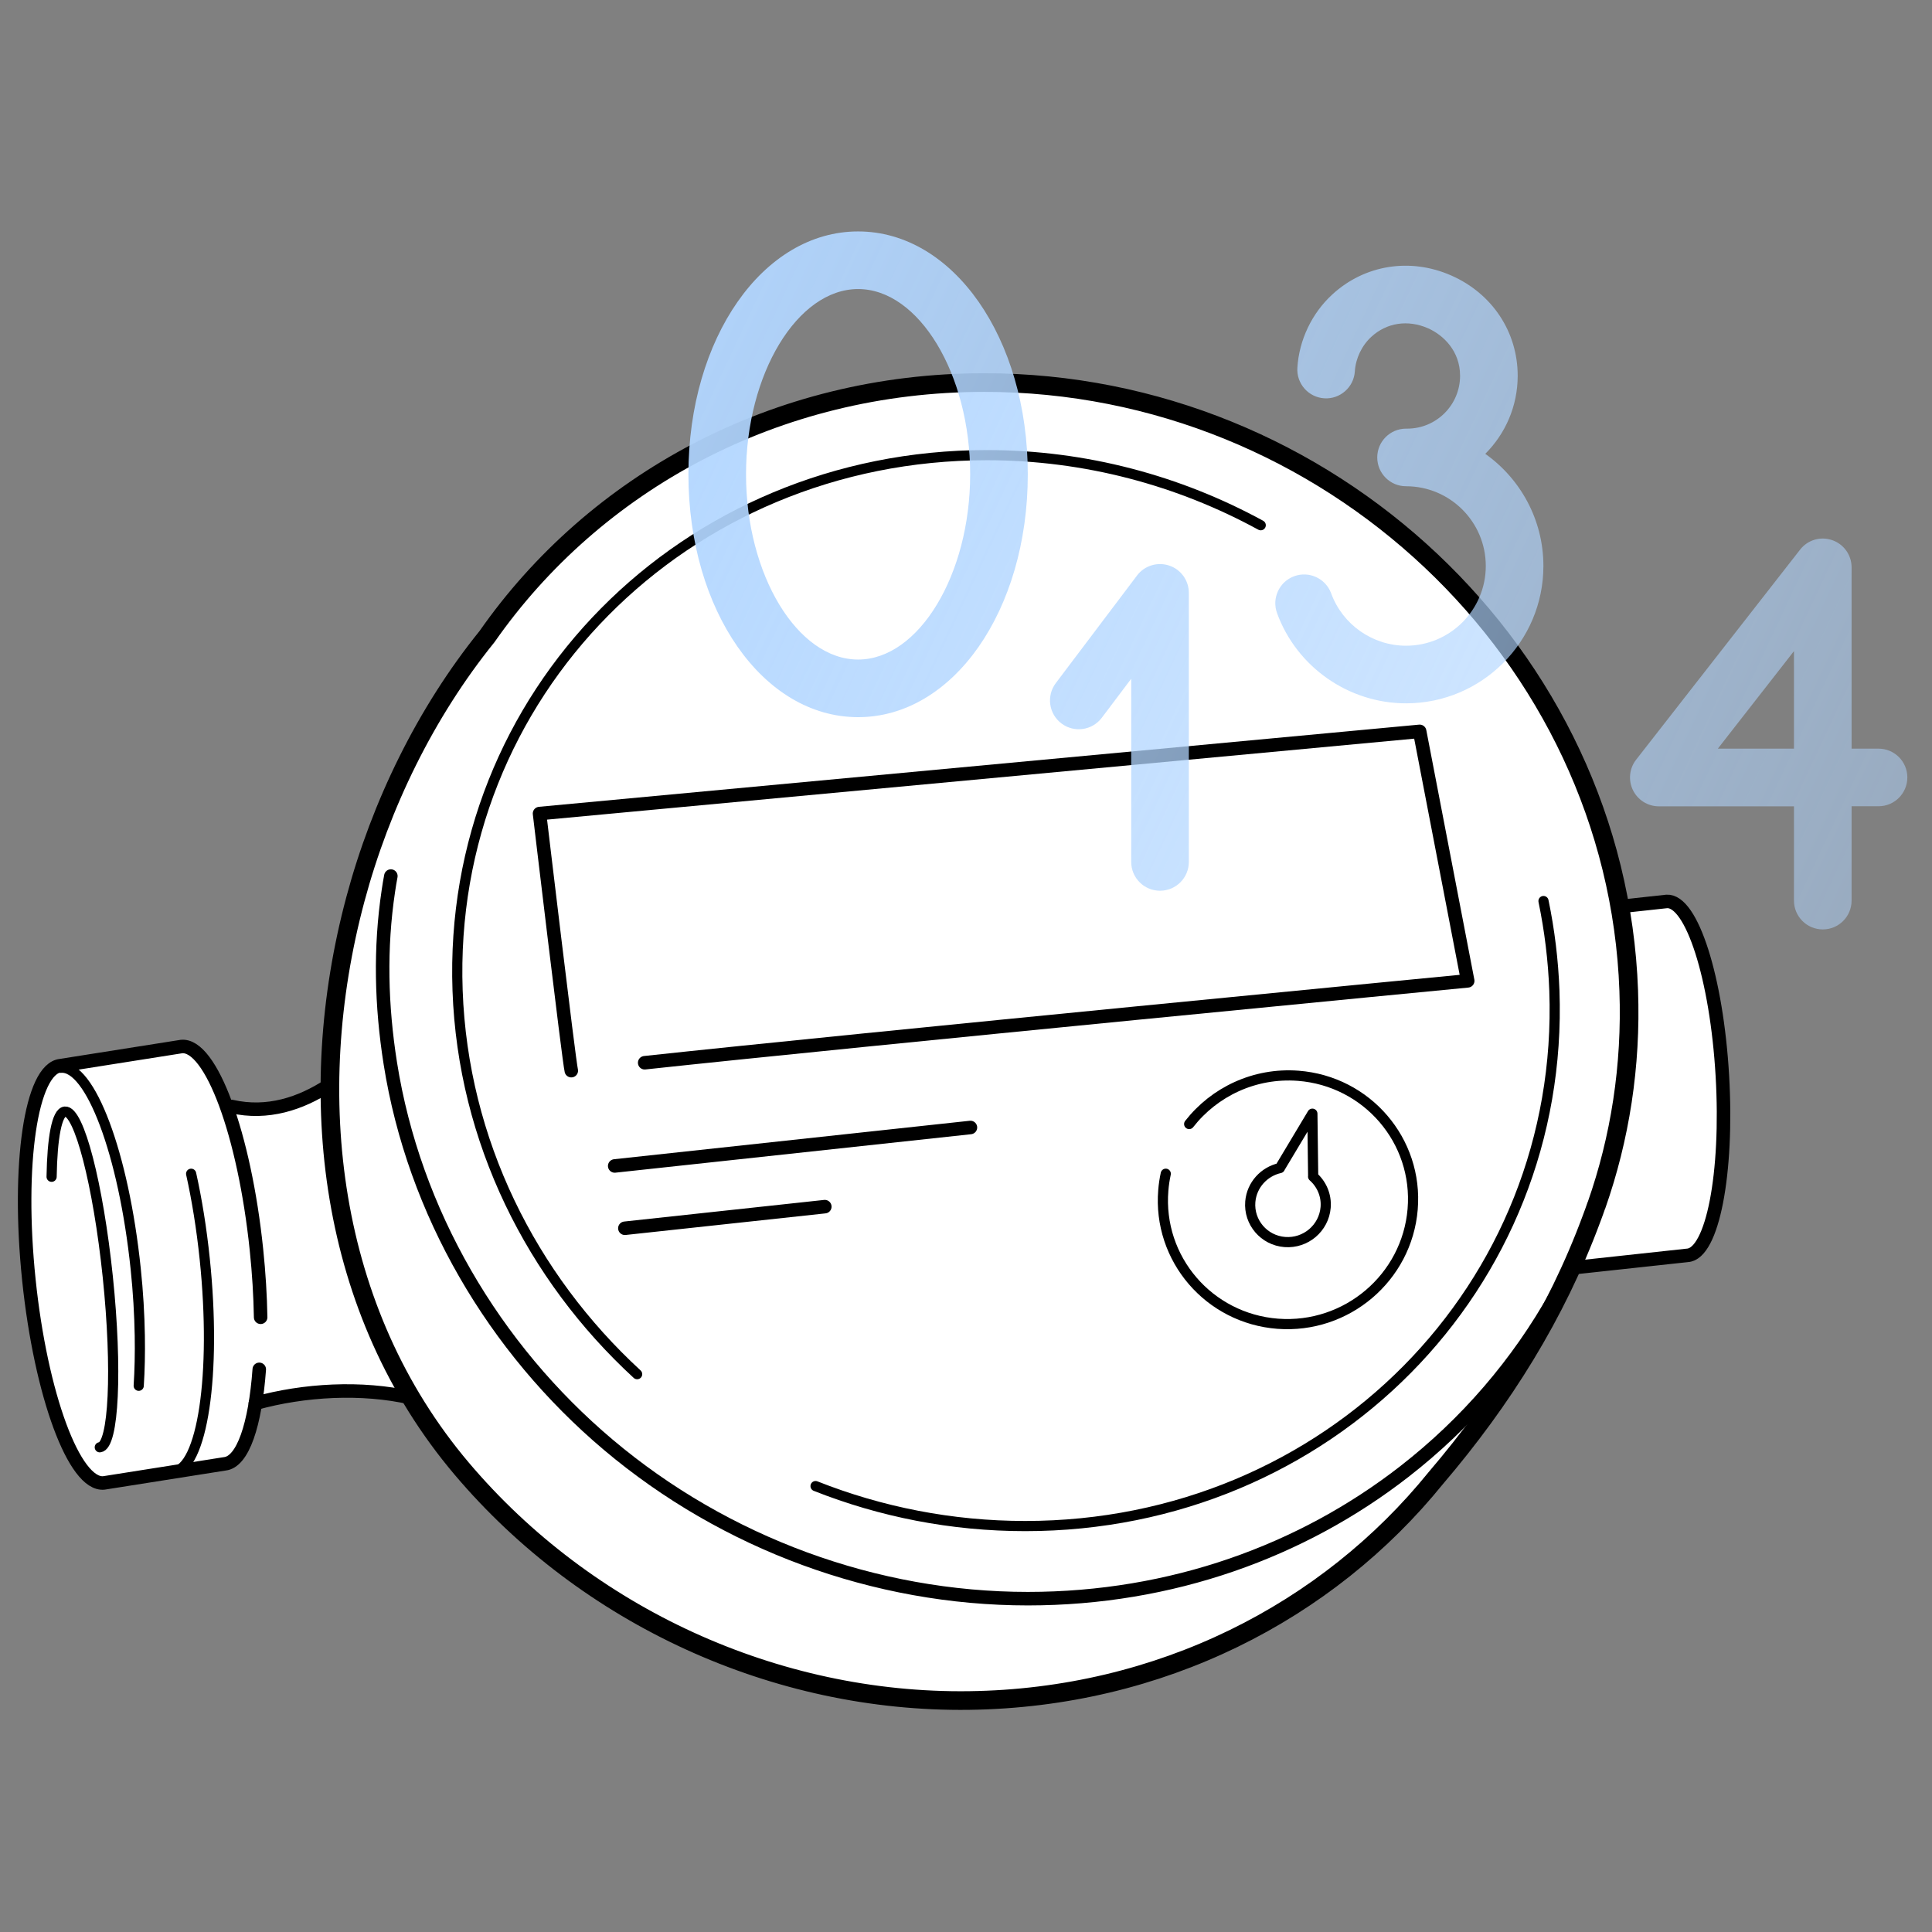 <?xml version="1.0" encoding="UTF-8"?> <svg xmlns="http://www.w3.org/2000/svg" width="228" height="228" viewBox="0 0 228 228" fill="none"><rect x="0" y="0" width="228" height="228" fill="#808080" stroke="none"/> <path d="M194.727 106.836L191.13 107.236C191.13 107.236 190.972 105.238 190.836 105.272C189.909 100.614 188.532 96.152 186.73 91.876C183.534 83.657 178.511 75.616 170.7 67.958C159.344 55.982 144.147 48.749 125.558 45.723C120.237 44.754 114.619 44.678 108.737 45.375C101.232 45.902 93.99 47.916 87.225 51.086C80.51 53.942 74.543 57.444 69.622 61.855C61.743 68.349 55.19 76.67 49.792 86.615C42.678 98.6 38.075 116.827 39.261 128.102C35.122 130.473 30.983 131.408 26.852 130.898C25.857 127.056 24.344 124.081 21.412 123.503L7.685 125.671C5.84 125.798 4.77 128.042 3.928 130.898C0.912 150.794 6.506 171.974 11.493 175.011L25.815 173.209C28.815 172.632 29.529 169.181 30.149 165.602C30.302 164.54 41.531 164.174 48.398 164.625C49.18 166.019 50.039 167.396 51.008 168.756C63.859 186.885 89.078 200.68 111.398 200.68C124.487 200.68 139.039 197.876 150.896 190.498C163.955 183.163 176.516 167.896 184.735 151.194L185.536 149.595L199.922 147.997C205.516 142.002 204.318 115.228 197.924 106.436L194.727 106.836Z" fill="white"></path> <path d="M188.411 142.221C191.173 134.35 192.533 125.817 192.21 116.901C190.791 77.267 156.733 45.147 116.147 45.147C91.523 45.147 70.155 56.969 57.474 75.125C50.215 84.109 44.928 94.98 41.945 106.106C35.74 129.251 38.749 154.707 54.482 173.313C69.237 190.754 91.515 200.979 114.362 200.682C136.946 200.384 156.665 190.219 169.431 174.443C177.31 165.221 183.643 155.124 187.833 143.794C188.029 143.275 188.216 142.765 188.394 142.238L188.411 142.221Z" stroke="black" stroke-width="2.2" stroke-linecap="round" stroke-linejoin="round"></path> <path d="M182.152 106.334C182.866 109.768 183.3 113.304 183.436 116.908C184.685 151.807 156.73 180.094 120.989 180.094C112.293 180.094 103.93 178.42 96.246 175.377" stroke="black" stroke-width="1.2" stroke-linecap="round" stroke-linejoin="round"></path> <path d="M75.191 162.169C62.713 150.694 54.639 134.647 54.001 116.899C52.752 82 80.707 53.713 116.448 53.713C128.101 53.713 139.142 56.722 148.781 61.983" stroke="black" stroke-width="1.2" stroke-linecap="round" stroke-linejoin="round"></path> <path d="M76.081 125.416C101.104 122.714 173.207 115.752 173.207 115.752L167.538 86.31L63.672 96.008C63.672 96.008 67.14 125.23 67.42 126.351" stroke="black" stroke-width="1.595" stroke-linecap="round" stroke-linejoin="round"></path> <path d="M114.523 133.058L72.543 137.597" stroke="black" stroke-width="1.595" stroke-linecap="round" stroke-linejoin="round"></path> <path d="M97.337 142.4L73.742 144.95" stroke="black" stroke-width="1.595" stroke-linecap="round" stroke-linejoin="round"></path> <path d="M191.302 106.967L196.699 106.38C199.649 106.21 202.59 115.416 203.261 126.95C203.933 138.484 202.088 147.969 199.139 148.148L185.344 149.644" stroke="black" stroke-width="1.595" stroke-linecap="round" stroke-linejoin="round"></path> <path d="M30.597 161.6C30.121 168.128 28.668 172.531 26.517 172.752L12.263 175.004C8.787 175.361 4.818 164.635 3.407 151.035C1.996 137.436 3.67 126.114 7.155 125.757L21.409 123.505C24.885 123.148 28.855 133.874 30.265 147.474C30.555 150.253 30.716 152.939 30.759 155.455" stroke="black" stroke-width="1.595" stroke-linecap="round" stroke-linejoin="round"></path> <path d="M140.337 132.65C143.295 128.859 148.046 126.564 153.205 126.955C161.331 127.576 167.383 134.622 166.711 142.705C166.04 150.788 158.917 156.832 150.791 156.22C142.666 155.599 136.614 148.553 137.285 140.47C137.336 139.807 137.438 139.152 137.574 138.515" stroke="black" stroke-width="1.2" stroke-linecap="round" stroke-linejoin="round"></path> <path d="M154.971 138.841L154.877 131.429L151.044 137.829V137.846C149.183 138.263 147.721 139.827 147.551 141.815C147.347 144.255 149.174 146.388 151.631 146.575C154.087 146.762 156.237 144.935 156.441 142.495C156.56 141.059 155.965 139.733 154.962 138.849L154.971 138.841Z" stroke="black" stroke-width="1.2" stroke-linecap="round" stroke-linejoin="round"></path> <path d="M6.09 138.873C6.166 134.275 6.71 131.283 7.662 131.181C9.32 131.011 11.581 139.74 12.72 150.679C13.858 161.618 13.434 170.628 11.776 170.798" stroke="black" stroke-width="1.2" stroke-linecap="round" stroke-linejoin="round"></path> <path d="M27.332 130.578C31.582 131.547 35.492 130.229 38.756 128.104" stroke="black" stroke-width="1.595" stroke-linecap="round" stroke-linejoin="round"></path> <path d="M30.137 165.61C35.883 164.012 42.708 163.63 48.522 164.964" stroke="black" stroke-width="1.595" stroke-linecap="round" stroke-linejoin="round"></path> <path d="M7.156 126.012C10.633 125.655 14.602 136.126 16.013 149.726C16.302 152.471 16.455 155.123 16.497 157.614C16.531 159.721 16.489 161.71 16.37 163.538" stroke="black" stroke-width="1.2" stroke-linecap="round" stroke-linejoin="round"></path> <path d="M22.556 138.517C23.236 141.568 23.788 144.976 24.162 148.58C25.573 162.18 23.89 173.348 20.414 173.714" stroke="black" stroke-width="1.2" stroke-linecap="round" stroke-linejoin="round"></path> <path d="M116.145 45.147C156.731 45.147 190.789 77.275 192.209 116.901C192.26 118.38 192.268 119.85 192.234 121.303C192.192 122.884 192.098 124.448 191.954 126.004C190.143 145.349 180.36 162.289 165.732 173.661C153.646 183.062 138.244 188.663 121.304 188.663C103.277 188.663 85.572 182.127 71.794 170.508C58.262 159.093 48.845 143.037 46.065 125.502C44.986 118.677 44.816 111.92 45.836 105.12C45.921 104.542 46.014 103.964 46.125 103.386" stroke="black" stroke-width="1.595" stroke-linecap="round" stroke-linejoin="round"></path> <path d="M165.941 83.002C159.158 83.002 153.038 78.727 150.709 72.361C150.063 70.593 150.973 68.646 152.732 68C154.492 67.354 156.447 68.264 157.093 70.023C158.444 73.721 161.997 76.203 165.932 76.203C171.117 76.203 175.341 71.987 175.341 66.793C175.341 61.6 171.125 57.384 165.932 57.384C164.054 57.384 162.532 55.863 162.532 53.984C162.532 52.106 164.054 50.585 165.932 50.585H166.068C169.511 50.585 172.307 47.788 172.307 44.346C172.307 41.439 170.352 39.544 168.516 38.736C166.145 37.699 163.646 38.073 161.827 39.756C160.705 40.785 159.982 42.306 159.889 43.827C159.77 45.706 158.138 47.125 156.285 47.006C154.407 46.887 152.987 45.272 153.106 43.402C153.31 40.121 154.815 36.968 157.229 34.75C161.036 31.248 166.417 30.381 171.253 32.506C176.098 34.631 179.107 39.169 179.107 44.346C179.107 47.941 177.645 51.197 175.282 53.559C179.43 56.5 182.141 61.337 182.141 66.793C182.141 75.727 174.874 83.002 165.932 83.002H165.941ZM121.292 55.973C121.292 39.901 112.495 27.312 101.267 27.312C90.039 27.312 81.242 39.901 81.242 55.973C81.242 72.046 90.039 84.634 101.267 84.634C112.495 84.634 121.292 72.046 121.292 55.973ZM114.492 55.973C114.492 67.822 108.432 77.835 101.267 77.835C94.102 77.835 88.041 67.822 88.041 55.973C88.041 44.125 94.102 34.112 101.267 34.112C108.432 34.112 114.492 44.125 114.492 55.973ZM140.297 101.719V69.964C140.297 68.502 139.362 67.201 137.977 66.742C136.591 66.283 135.061 66.751 134.186 67.915L124.598 80.614C123.468 82.11 123.765 84.243 125.261 85.374C126.757 86.504 128.891 86.207 130.021 84.711L133.497 80.104V101.719C133.497 103.597 135.019 105.118 136.897 105.118C138.776 105.118 140.297 103.597 140.297 101.719ZM218.511 106.274V95.148H221.69C223.568 95.148 225.09 93.627 225.09 91.748C225.09 89.87 223.568 88.349 221.69 88.349H218.511V66.955C218.511 65.501 217.593 64.21 216.216 63.742C214.839 63.266 213.326 63.717 212.434 64.864L193.08 89.657C192.281 90.686 192.137 92.071 192.706 93.244C193.276 94.417 194.466 95.157 195.757 95.157H211.711V106.283C211.711 108.161 213.233 109.683 215.111 109.683C216.99 109.683 218.511 108.161 218.511 106.283V106.274ZM211.711 76.84V88.349H202.727L211.711 76.84Z" fill="url(#paint0_linear_141_3415)"></path> <defs> <linearGradient id="paint0_linear_141_3415" x1="67.924" y1="35.387" x2="356.063" y2="170.532" gradientUnits="userSpaceOnUse"> <stop stop-color="#B2D6FF"></stop> <stop offset="0.641" stop-color="#B2D6FF" stop-opacity="0.4"></stop> </linearGradient> </defs> </svg> 